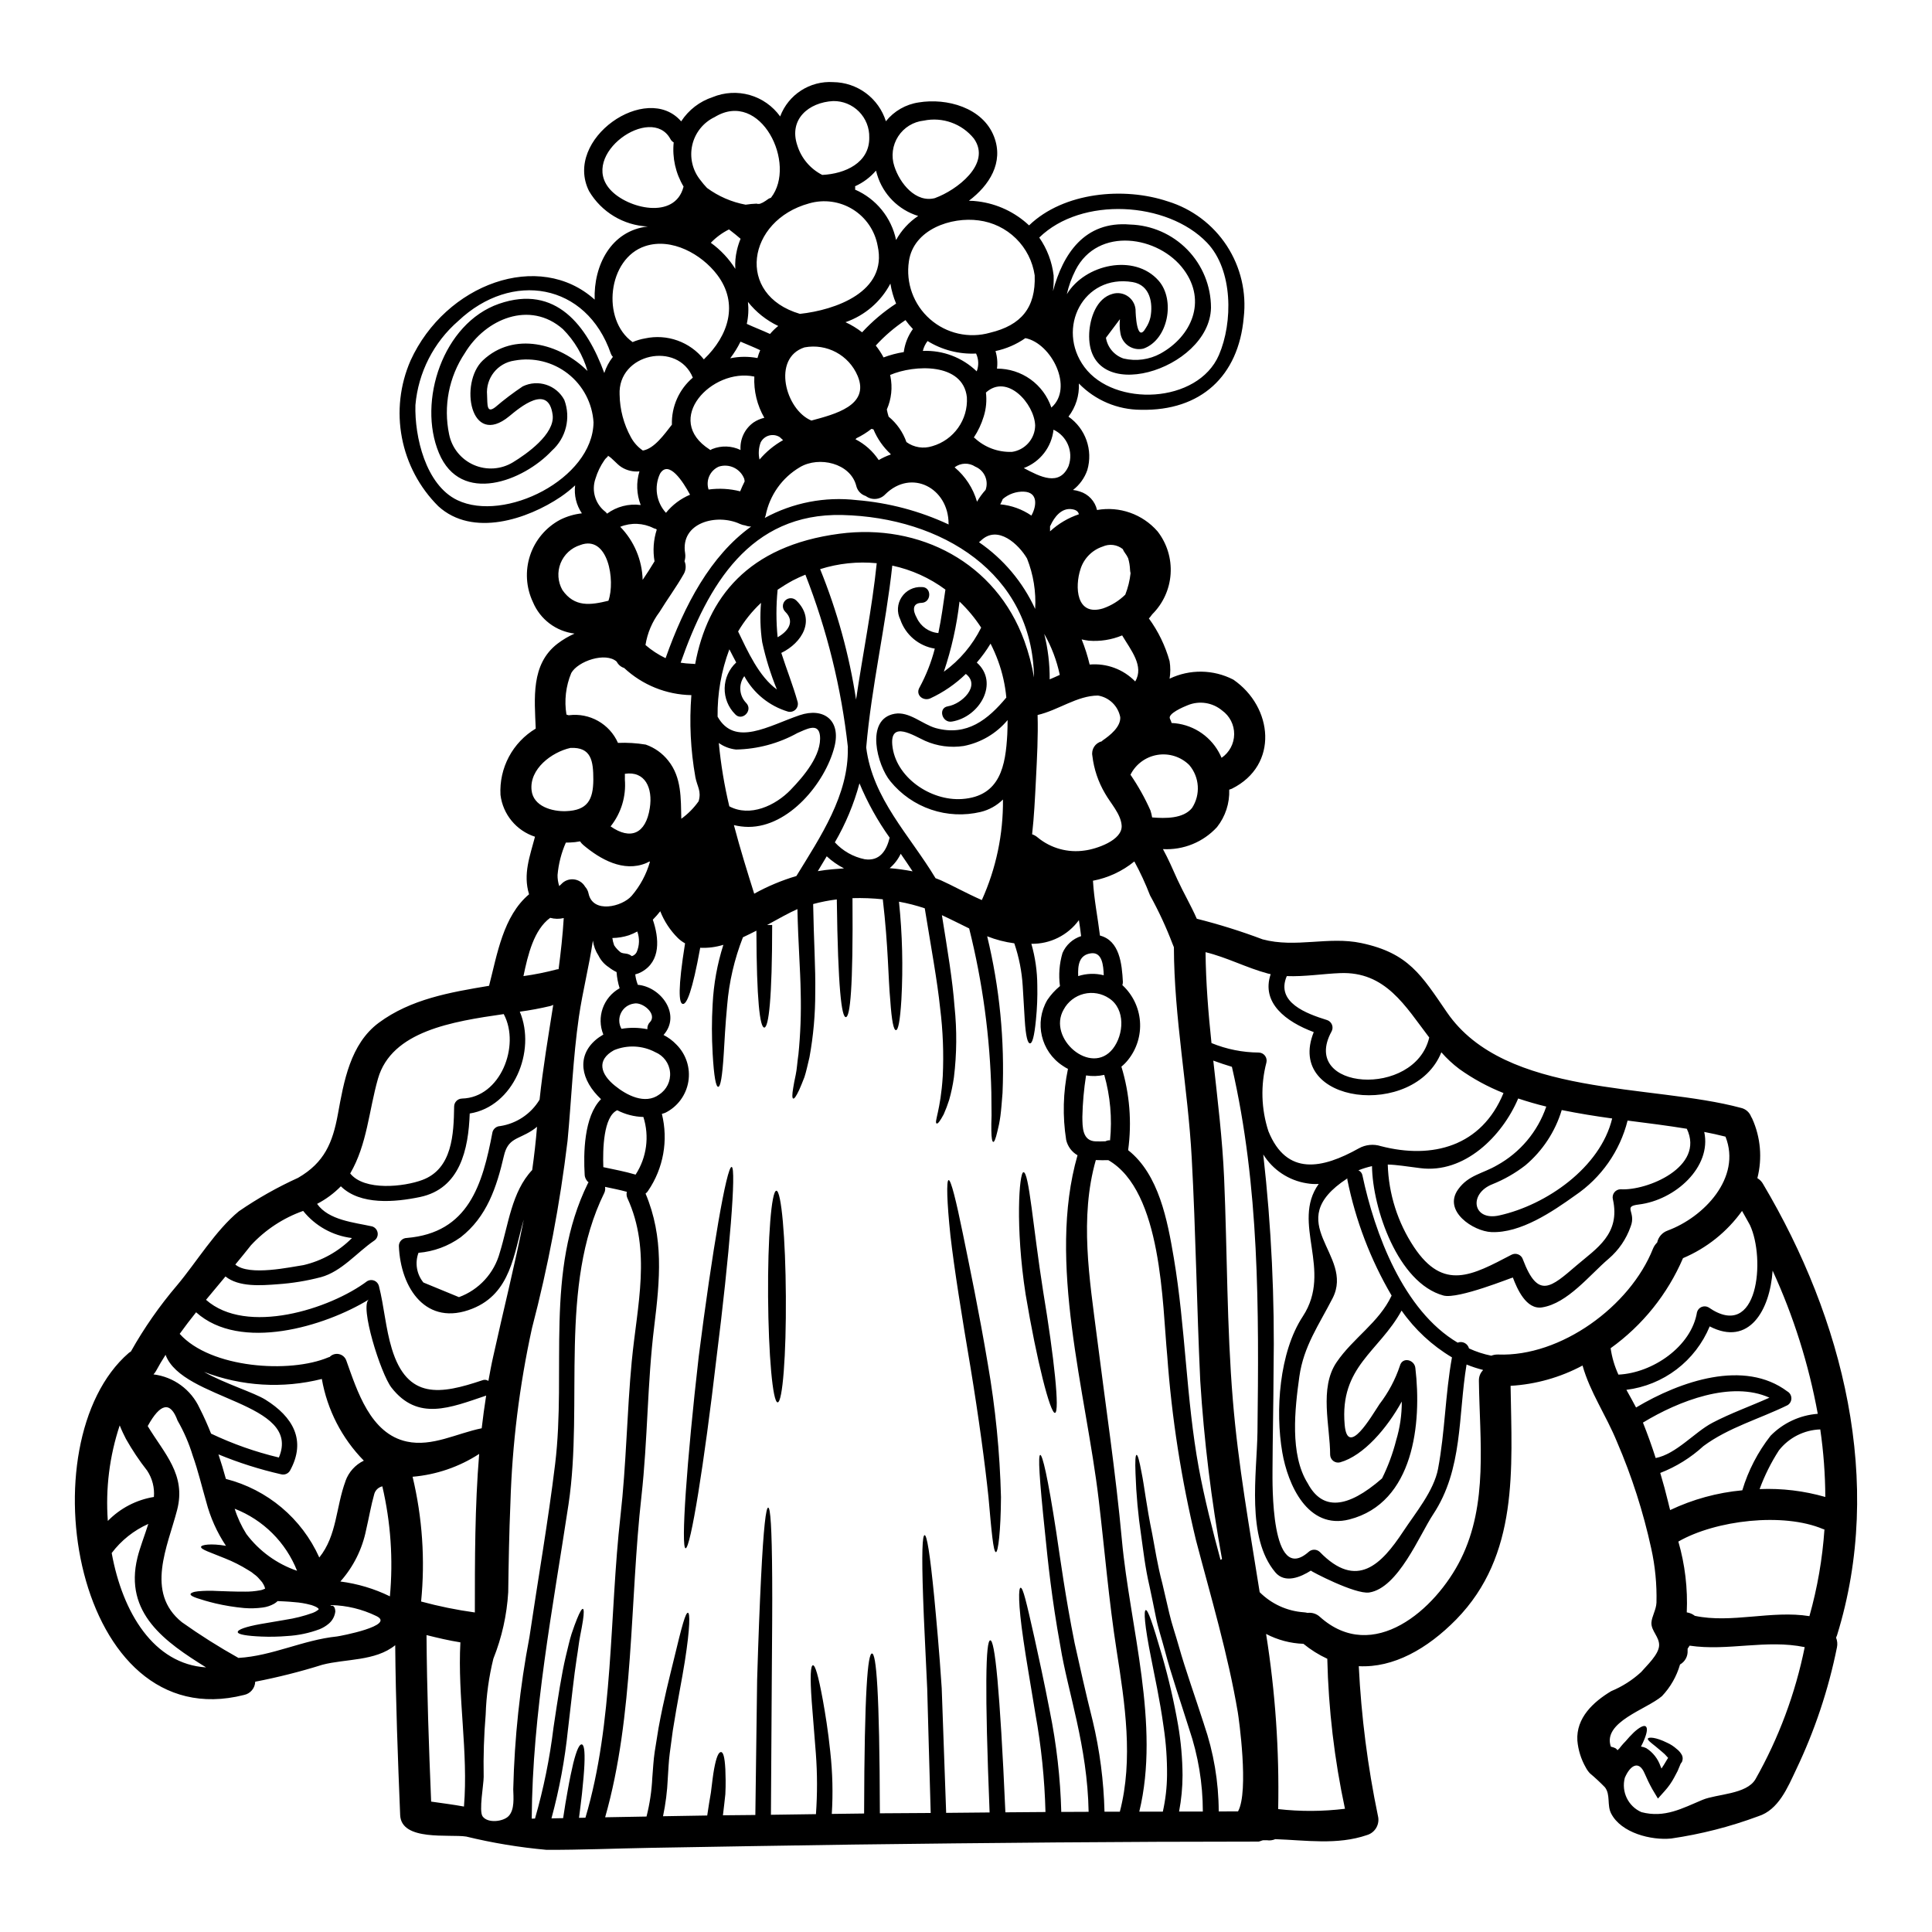 <?xml version="1.0" encoding="UTF-8"?>
<!-- Uploaded to: ICON Repo, www.svgrepo.com, Generator: ICON Repo Mixer Tools -->
<svg fill="#000000" width="800px" height="800px" version="1.1" viewBox="144 144 512 512" xmlns="http://www.w3.org/2000/svg">
 <g>
  <path d="m228.53 570.54c0-0.016-0.012-0.027-0.027-0.027v0.027zm-0.191-0.336v0.055h-0.004c-0.062-0.035-0.121-0.082-0.168-0.141-0.055-0.109-0.309-0.191-0.473-0.305-0.398-0.184-0.809-0.344-1.227-0.477-0.055 0-0.082-0.027-0.137-0.027h-0.004c-1.402-0.383-2.84-0.625-4.293-0.723-1.926-0.195-3.43-0.223-4.461-0.281-0.277 0.27-0.586 0.504-0.918 0.699-0.93 0.523-1.953 0.867-3.012 1.004-1.625 0.223-3.273 0.27-4.91 0.141-2.562-0.234-5.106-0.645-7.609-1.227-2.09-0.504-3.762-1.004-4.902-1.395s-1.672-0.695-1.727-1.004c-0.055-0.309 0.695-0.695 1.969-0.812h-0.004c1.699-0.16 3.41-0.188 5.117-0.082 2.117 0.055 4.629 0.195 7.305 0.168v0.004c1.324 0.016 2.648-0.098 3.953-0.336 0.488-0.07 0.961-0.223 1.398-0.449l0.027-0.027c-0.086-0.379-0.227-0.746-0.422-1.086l-0.246-0.395-0.086-0.141-0.027-0.055-0.75-0.863h-0.004c-0.402-0.488-0.871-0.922-1.395-1.281l-0.668-0.531-0.812-0.5h0.004c-2-1.254-4.106-2.32-6.301-3.184-3.82-1.574-6.328-2.312-6.273-3.012 0.027-0.555 2.594-0.977 6.609-0.281v0.004c-2.391-3.582-4.16-7.539-5.242-11.707-1.18-4.074-2.144-8.199-3.57-12.203v0.004c-0.984-3.238-2.328-6.352-4.016-9.281-1.895-5.188-4.543-4.684-7.914 1.449 4.406 7.305 10.203 12.852 7.805 22.191-2.481 9.648-8.586 21.883 1.281 29.805v-0.004c4.812 3.418 9.805 6.57 14.957 9.449 9.031-0.531 17.117-4.766 26.121-5.688 0.727-0.082 15.781-2.902 10.371-5.438-3.723-1.801-7.793-2.781-11.93-2.875l-0.168 0.113v0.027l0.695 0.055 0.395 0.473v0.004c0.117 0.32 0.184 0.66 0.191 1.004-0.141 1.273-0.77 2.441-1.754 3.262-0.719 0.605-1.527 1.094-2.398 1.449-2.762 1.039-5.668 1.648-8.617 1.812-2.269 0.191-4.551 0.238-6.828 0.141-3.906-0.164-6.078-0.559-6.246-1.113-0.223-0.723 2.312-1.535 6.023-2.203 1.871-0.309 4.07-0.695 6.523-1.113l-0.004-0.004c2.5-0.371 4.957-0.988 7.336-1.844 0.457-0.168 0.891-0.402 1.281-0.695 0.195-0.191 0.25-0.219 0.281-0.219v-0.027l-0.109-0.281zm76.723-305.47c0.25 0.25-0.418 0.477-0.891 1.227h-0.004c-1.039 1.492-1.836 3.141-2.359 4.883-1.117 3.184-0.059 6.727 2.621 8.781 0.168 0.145 0.32 0.312 0.445 0.5 2.566-1.887 5.766-2.707 8.922-2.289-1.105-2.852-1.227-5.992-0.336-8.918-1.68 0.168-3.371-0.234-4.793-1.145-1.27-0.809-2.328-2.312-3.609-3.039zm306.17 193.04c21.188 35.711 32.199 78.98 19.598 119.6-0.082 0.223-0.164 0.418-0.25 0.613l-0.008-0.004c0.328 0.805 0.418 1.684 0.25 2.535-2.262 11.254-5.914 22.18-10.871 32.535-2.176 4.602-4.629 10.598-9.98 12.27-7.465 2.777-15.203 4.758-23.086 5.902-5.269 0.527-13.27-1.453-15.918-6.637-1.145-2.203-0.113-4.965-1.645-6.941-1.266-1.305-2.594-2.539-3.984-3.707-0.434-0.461-0.797-0.977-1.086-1.535-1.254-2.191-2.016-4.625-2.234-7.137-0.363-6.023 4.238-10.258 8.977-13.102h0.004c2.91-1.207 5.59-2.914 7.914-5.047 1.508-1.754 4.656-4.629 4.769-7.027 0.109-2.285-2.121-3.871-2.039-6.051 0.086-1.645 1.254-3.402 1.34-5.324 0.121-4.832-0.344-9.664-1.395-14.387-2.106-9.664-5.141-19.102-9.051-28.184-2.984-7.273-7.137-13.129-9.145-20.266-5.891 3.152-12.398 4.988-19.07 5.379 0.336 22 2.258 44.871-14.414 61.922-7.695 7.832-16.668 12.852-25.816 12.375 0.66 13.336 2.359 26.602 5.078 39.676 0.551 2.195-0.73 4.438-2.902 5.078-7.871 2.703-16.137 1.367-24.312 1.086v0.004c-0.699 0.301-1.473 0.398-2.227 0.277h-0.84c-0.527 0-1.086 0.445-1.645 0.363-35.738 0-71.48 0.336-107.22 0.789-17.871 0.262-35.742 0.551-53.613 0.867-9.172 0.164-18.402 0.559-27.598 0.531v-0.004c-7.16-0.645-14.266-1.816-21.254-3.516-4.406-0.695-17.199 1.312-17.508-5.688-0.613-15-1.18-29.996-1.312-45.023-5.293 4.293-13.188 3.57-19.316 5.184-5.84 1.832-11.777 3.328-17.785 4.492-0.059 1.719-1.293 3.176-2.984 3.512-44.941 11.367-57.906-66.918-30.555-90.617 0.184-0.148 0.379-0.281 0.586-0.395 3.5-6.231 7.602-12.109 12.238-17.551 5.156-6.137 10.203-14.562 16.395-19.629 4.961-3.41 10.211-6.375 15.695-8.863 6.965-4.043 9.145-9.285 10.535-16.871 1.574-8.641 3.262-18.566 10.816-24.199 8.504-6.297 18.895-8.086 29.246-9.812 2.148-8.309 3.711-18.457 10.598-24.254-1.645-5.352 0.223-10.094 1.574-15.254v0.004c-4.949-1.605-8.516-5.934-9.148-11.094-0.188-3.5 0.582-6.984 2.227-10.082 1.648-3.094 4.106-5.68 7.113-7.481-0.309-7.973-1.34-17.035 5.769-22.5 1.395-1.066 2.914-1.965 4.519-2.676-4.906-0.594-9.117-3.777-11.023-8.336-1.832-3.867-2.109-8.289-0.77-12.355 1.34-4.062 4.191-7.457 7.965-9.473 1.809-0.906 3.762-1.48 5.773-1.703-1.477-2.172-2.113-4.809-1.789-7.414-1.195 1.105-2.473 2.121-3.816 3.039-8.836 5.969-23.363 10.789-32.453 2.481-4.965-4.941-8.324-11.27-9.637-18.152-1.316-6.879-0.52-13.996 2.277-20.422 9.285-20.375 34.125-29.41 48.805-16.168-0.309-9.055 4.328-18.285 14.078-19.379-6.43-0.301-12.277-3.82-15.559-9.363-6.91-13.805 15.254-29.078 24.402-18.5h0.004c1.965-3.027 4.906-5.293 8.336-6.422 3.121-1.285 6.59-1.48 9.836-0.555 3.25 0.93 6.09 2.93 8.059 5.672 2.18-5.801 7.898-9.492 14.082-9.094 3.117 0.039 6.148 1.062 8.652 2.922 2.504 1.863 4.356 4.473 5.289 7.449 2.164-2.699 5.269-4.484 8.695-4.988 7.414-1.223 16.977 1.34 19.961 9.055 2.648 6.859-1.25 12.938-6.664 17.008v-0.004c0.812 0 1.625 0.055 2.43 0.168 5.066 0.637 9.797 2.863 13.52 6.359 9.172-8.84 25.148-10.262 36.773-6.356v-0.004c6.422 1.973 11.949 6.129 15.625 11.75 3.672 5.625 5.262 12.355 4.488 19.027-1.371 15.531-11.375 24.797-27.242 24.449-6.195-0.008-12.129-2.523-16.445-6.969 0.152 3.16-0.824 6.277-2.758 8.785 4.539 3.16 6.547 8.863 4.992 14.168-0.723 2.09-2.043 3.922-3.789 5.269 0.605 0.066 1.203 0.199 1.781 0.395 2.301 0.695 4.051 2.57 4.586 4.914 5.973-1.062 12.066 1.09 16.047 5.668 2.488 3.203 3.715 7.207 3.453 11.254-0.262 4.047-1.996 7.859-4.875 10.715-0.137 0.191-0.281 0.395-0.418 0.555-0.133 0.199-0.293 0.375-0.473 0.531 2.492 3.418 4.352 7.25 5.492 11.32 0.254 1.543 0.254 3.117 0 4.656 5.359-2.57 11.613-2.477 16.895 0.25 10.512 7.223 12.156 22.668-0.395 28.914-0.227 0.098-0.457 0.18-0.695 0.246 0.137 3.59-1.012 7.109-3.238 9.926-3.664 3.988-8.918 6.125-14.324 5.828 1.422 2.594 2.59 5.297 3.816 8.031 1.645 3.57 3.598 6.887 5.156 10.426v-0.004c5.918 1.488 11.742 3.312 17.453 5.465 8.785 2.344 17.426-0.863 26.125 0.977 12.547 2.648 15.949 8.504 22.723 18.375 15.473 22.527 54.227 18.895 77.934 25.316l-0.004-0.004c1.23 0.285 2.234 1.164 2.676 2.344 0.082 0.164 0.195 0.305 0.281 0.5 2.234 4.953 2.715 10.516 1.367 15.777 0.629 0.367 1.152 0.898 1.508 1.535zm16.25 91.551h-0.004c-0.125-0.02-0.246-0.059-0.363-0.113-10.535-4.461-28.438-2.363-38.332 3.316v0.004c1.762 6.09 2.512 12.43 2.227 18.762 0.785 0.117 1.527 0.434 2.152 0.922 9.73 2.062 20.379-1.535 30.359 0.082h-0.004c2.117-7.5 3.449-15.199 3.981-22.973zm0.25-8.613h-0.004c-0.027-5.992-0.473-11.973-1.336-17.902-4.293 0.145-8.305 2.176-10.957 5.551-2.082 3.219-3.797 6.664-5.117 10.262 5.879-0.242 11.758 0.465 17.41 2.09zm-10.008-27.945h-0.004c0.633 0.387 1.016 1.07 1.016 1.809 0 0.742-0.383 1.426-1.016 1.812-7.359 3.625-15.641 5.902-22.301 10.848-3.336 3.062-7.215 5.473-11.434 7.109 0.789 2.621 1.508 5.297 2.148 7.945 0.137 0.637 0.309 1.25 0.473 1.895 6.019-2.856 12.492-4.629 19.125-5.238 1.57-5.238 4.109-10.137 7.477-14.441 3.324-3.402 7.777-5.473 12.52-5.832-2.391-13.098-6.41-25.844-11.965-37.941-0.695 10.48-6.242 20.184-16.672 14.777v-0.004c-1.867 4.504-4.891 8.434-8.77 11.387-3.879 2.953-8.469 4.824-13.309 5.426 0.836 1.535 1.727 3.066 2.562 4.684 11.707-6.984 28.688-12.867 40.145-4.223zm4.547 67.742c-10.18-2.117-20.41 1.117-30.5-0.395h-0.004c-0.195 0.262-0.371 0.531-0.531 0.812v0.555c0.07 1.492-0.707 2.894-2.008 3.625-0.902 3.141-2.543 6.019-4.793 8.391-4.07 3.516-15.781 6.832-13.551 13.355 0.059 0.055 0.141 0.055 0.195 0.082 0.379 0.082 0.742 0.215 1.086 0.395 0.199 0.125 0.363 0.297 0.477 0.504l0.5-0.477c0.195-0.219 0.363-0.445 0.531-0.668 0.352-0.426 0.723-0.836 1.113-1.227 0.703-0.836 1.449-1.637 2.231-2.394 1.477-1.34 2.648-1.969 3.148-1.535s0.309 1.699-0.395 3.402l0.004-0.004c-0.262 0.66-0.562 1.301-0.895 1.926 0.484 0.062 0.953 0.203 1.395 0.418 1.758 1.113 3.086 2.797 3.766 4.766 0.102 0.211 0.195 0.422 0.273 0.641 0.223-0.363 0.477-0.723 0.699-1.086 0.277-0.473 0.555-0.922 0.836-1.395 0.055-0.109 0.137-0.195 0.223-0.336l0.004 0.004c-0.066-0.059-0.121-0.125-0.172-0.199-0.469-0.562-0.996-1.074-1.574-1.527-2.117-1.871-3.844-2.902-3.621-3.402 0.164-0.422 2.035-0.422 5.117 1.113 0.906 0.406 1.746 0.953 2.481 1.617 0.504 0.371 0.93 0.836 1.258 1.367 0.262 0.383 0.391 0.844 0.359 1.309-0.023 0.273-0.086 0.539-0.191 0.789-0.07 0.105-0.145 0.211-0.227 0.309l-0.141 0.223c-0.055 0.105-0.102 0.219-0.137 0.336-0.195 0.5-0.418 1.004-0.641 1.531-0.309 0.559-0.586 1.117-0.895 1.699-0.672 1.266-1.496 2.445-2.453 3.516l-1.867 2.09-1.535-2.566h0.004c-0.742-1.34-1.41-2.719-2.008-4.125-1.574-3.652-3.906-1.969-5.242 1.199-0.965 3.703 0.906 7.555 4.406 9.09 6.188 1.617 10.789-1.004 16.195-3.262 3.762-1.574 11.684-1.422 14.023-5.465h0.004c6.164-10.902 10.566-22.711 13.047-34.988zm-25.473-90.035c13.215 9.145 15.109-12.965 10.953-21.828-0.668-1.254-1.395-2.481-2.09-3.734v-0.004c-3.961 5.535-9.375 9.867-15.645 12.516-4.102 9.551-10.734 17.805-19.18 23.867 0.344 2.418 1.039 4.777 2.062 6.996 9.055-0.418 19.348-7.441 20.828-16.559h0.004c0.172-0.625 0.625-1.133 1.223-1.379 0.602-0.242 1.281-0.199 1.844 0.125zm16.113 23.918c-10.062-4.543-23.977 0.812-33.512 6.609 1.223 3.066 2.363 6.219 3.375 9.395 5.492-1.086 10.258-6.828 15.027-9.34 4.769-2.512 10.242-4.461 15.133-6.664zm-26.988-44.273c9.621-3.543 19.656-14.02 15.352-24.895-1.871-0.473-3.734-0.891-5.633-1.25 2.008 9.254-7.641 18.062-17.371 19.234-4.375 0.527-0.555 1.895-2.144 5.879-1.156 3.289-3.156 6.215-5.801 8.48-4.965 4.207-10.875 11.848-17.676 12.906-4.207 0.641-6.609-4.965-7.723-7.914-0.055-0.113-14.523 5.824-18.402 4.766-12.098-3.316-18.789-23.141-18.93-34.289l0.004-0.004c-1.227 0.273-2.43 0.645-3.598 1.113 0.551 0.246 0.949 0.746 1.059 1.34 3.234 15.277 10.789 35.797 25.234 44.328 0.602-0.238 1.273-0.207 1.848 0.086s0.996 0.82 1.16 1.445c1.883 0.875 3.863 1.52 5.902 1.926 0.578-0.223 1.191-0.328 1.812-0.309 16.617 0.641 34.992-12.797 41.039-28.043 0.254-0.621 0.633-1.184 1.113-1.648 0.309-1.461 1.359-2.656 2.769-3.152zm-12.488-10.953c7 0.473 22.434-5.902 17.59-16.031-5.117-0.836-10.398-1.504-15.691-2.172h-0.004c-2.039 8.102-6.992 15.168-13.914 19.848-5.996 4.289-14.441 10.035-22.191 9.703-4.723-0.195-12.965-5.551-8.781-11.348 2.703-3.762 6.438-4.125 10.234-6.328 6.156-3.379 10.832-8.941 13.102-15.586-2.535-0.609-5.016-1.336-7.441-2.144-4.234 9.98-14.246 19.992-25.977 18.457-3.734-0.473-6.246-0.895-8.59-0.949v-0.004c0.227 7.793 2.633 15.363 6.941 21.859 7.832 11.766 15.418 7.504 25.816 2.066 0.566-0.309 1.238-0.344 1.832-0.102 0.594 0.242 1.047 0.738 1.234 1.352 4.016 10.598 7.387 7.414 14.277 1.508 5.184-4.434 11.621-8.266 9.562-17.48h-0.004c-0.156-0.629-0.02-1.293 0.371-1.809 0.395-0.516 1-0.824 1.645-0.84zm-2.203-18.762c-4.488-0.613-8.945-1.34-13.352-2.231h-0.004c-1.719 5.707-5.062 10.793-9.617 14.637-2.672 2.074-5.617 3.762-8.754 5.019-6.41 2.535-5.215 9.867 1.84 8.266 12.445-2.75 26.777-12.699 29.898-25.691zm-34.242 66.715v-0.086h-0.004c-1.477-0.371-2.922-0.848-4.332-1.422-2.258 13.633-0.922 27.742-8.867 39.73-3.598 5.438-9.227 19.488-16.926 20.684-3.734 0.559-15.613-5.715-15.473-5.797-2.648 1.699-6.859 3.512-9.422 0.445-7.754-9.227-4.879-26.094-4.723-37.16 0.395-32.535 0.531-65.098-6.773-96.797-1.574-0.473-3.344-1.059-4.934-1.645 1.141 10.398 2.426 20.824 2.871 31.168 0.84 19.57 0.695 39.281 2.312 58.797 1.395 17.09 4.434 33.988 7.109 50.91v-0.004c3.113 3.113 7.238 5.004 11.629 5.324 0.355 0.023 0.711 0.078 1.059 0.164 1.199-0.152 2.406 0.238 3.289 1.066 14.051 12.57 30.664-1.898 37.328-15.309 7.305-14.691 4.992-31.395 4.793-47.254l0.004-0.004c-0.043-1.043 0.348-2.062 1.078-2.812zm5.441-73.461h-0.008c-4.137-1.641-8.059-3.773-11.68-6.359-1.738-1.305-3.336-2.793-4.769-4.43-7.113 17.785-41.512 13.777-33.816-5.352-7.332-2.731-13.996-7.723-11.414-15.352-0.254-0.043-0.504-0.098-0.754-0.172-5.633-1.504-10.848-4.289-16.508-5.656 0.086 7.996 0.727 16.027 1.574 24.086h0.004c3.981 1.633 8.238 2.488 12.543 2.512 0.645 0.02 1.246 0.332 1.637 0.844 0.387 0.516 0.523 1.18 0.371 1.805-1.57 5.996-1.387 12.312 0.531 18.203 4.844 11.953 14.316 9.945 23.969 4.531 1.781-0.988 3.891-1.199 5.828-0.582 13.648 3.539 26.707 0.082 32.508-14.078zm-17.324 99.551c1.84-9.785 1.898-19.707 3.68-29.492-5.277-3.141-9.832-7.367-13.355-12.398-5.996 10.926-16.422 14.832-15.082 30.219 0.75 8.863 7.055-2.148 9.258-5.469v0.004c2.34-3.051 4.16-6.469 5.379-10.117 0.641-2.453 3.844-1.672 4.098 0.559 1.727 14.562-0.336 35.738-17.48 40.148-11.094 2.844-16.34-9.34-17.785-17.785-1.871-10.875-0.84-26.484 5.438-36.023 8.059-12.293-3.176-24.73 4.211-35.098v-0.004c-1.055 0.07-2.113 0.012-3.152-0.168-4.773-0.75-8.984-3.539-11.539-7.641 2.148 19.066 3.059 38.25 2.731 57.43-0.027 8.727-0.25 17.426-0.281 26.152 0 3.406-0.527 30.613 9.566 21.746 0.832-0.777 2.125-0.777 2.957 0 9.84 10.148 16.363 3.289 22.105-5.406 3.258-4.945 8.129-10.742 9.254-16.656zm-11.125-7.477c1.02-3.344 1.527-6.82 1.504-10.316-3.902 7.086-10.121 14.359-16.336 16.113h0.004c-0.629 0.164-1.297 0.031-1.812-0.359-0.516-0.395-0.824-1-0.84-1.648 0-7.527-2.957-17.645 1.699-24.504 4.348-6.41 11.234-10.535 14.562-17.617 0.027-0.027 0.027-0.027 0.027-0.055h0.004c-5.59-9.531-9.555-19.922-11.738-30.754-0.012-0.102-0.012-0.203 0-0.305-18.035 11.766 2.062 20.102-3.902 31.754-3.625 7.086-7.668 12.688-8.812 20.77-1.18 8.473-2.59 20.656 2.231 28.297 3.844 7.223 10.402 6.785 19.68-1.312h0.004c1.59-3.211 2.84-6.582 3.727-10.055zm-17.117-108.36c-8.504 15.586 22.109 17.758 25.898 1.574-6.328-8.266-11.539-17.562-23.641-17.062-4.438 0.168-9.426 0.977-14.109 0.789-3.008 7 5.324 9.98 10.598 11.629v-0.004c0.621 0.184 1.125 0.637 1.367 1.234 0.246 0.598 0.203 1.277-0.113 1.84zm3.566 205.97c-2.805-13.074-4.375-26.387-4.684-39.754-2.266-1.047-4.391-2.379-6.324-3.961-3.457-0.121-6.836-1.02-9.898-2.621 2.445 15.348 3.519 30.883 3.207 46.418 5.883 0.672 11.824 0.641 17.699-0.082zm-28.34 0.695c2.957-5.324 0.168-24.922-0.055-26.234-2.621-15.5-7.109-30.473-11.094-45.656-3.875-16.055-6.422-32.402-7.613-48.871-1.312-13.492-1.312-43.602-15.609-51.824-1.09 0.027-2.231 0.027-3.316-0.027-4.348 15.277-1.672 31.488 0.309 46.977 2.254 17.898 4.961 35.793 6.606 53.777 2.121 22.941 10.207 48.902 4.602 71.926h6.246l-0.004-0.004c0.711-3.176 1.086-6.418 1.113-9.672 0.035-4.254-0.262-8.504-0.895-12.711-1.059-7.641-2.426-13.578-3.289-18.148-1.84-9.148-2.004-12.773-1.449-12.883 0.555-0.109 1.754 3.234 4.348 12.184 1.734 6.004 3.141 12.102 4.211 18.262 0.758 4.402 1.156 8.859 1.184 13.328-0.004 3.227-0.312 6.445-0.918 9.613h6.297c-0.004-7.441-1.23-14.836-3.625-21.883-2.363-7.527-4.766-14.414-6.438-20.77-0.836-3.176-1.84-6.106-2.398-8.977-0.559-2.875-1.141-5.547-1.672-8.086-1.18-5.047-1.645-9.504-2.199-13.355-0.82-5.469-1.324-10.977-1.508-16.504-0.137-3.402-0.027-4.902 0.281-4.934 0.309-0.027 0.723 1.422 1.34 4.766 0.695 3.344 1.254 8.66 2.812 16.195 0.723 3.789 1.367 8.168 2.676 13.102 0.586 2.481 1.199 5.117 1.844 7.918 0.641 2.801 1.672 5.688 2.535 8.781 1.758 6.215 4.184 12.934 6.664 20.629l-0.004 0.008c2.559 7.426 3.879 15.227 3.902 23.082zm-4.359-279.21c2.062-1.41 3.309-3.738 3.336-6.238 0.027-2.496-1.168-4.852-3.199-6.305-2.543-2.125-6.055-2.66-9.117-1.395-1.004 0.395-5.465 2.254-4.684 3.621 0.176 0.348 0.316 0.715 0.422 1.09 5.215 0.223 9.945 3.137 12.488 7.695 0.281 0.473 0.5 1.004 0.754 1.531zm-0.281 212.54c0.125-0.078 0.254-0.145 0.395-0.191-2.84-15.625-4.766-31.406-5.769-47.258-0.922-19.68-1.18-39.391-2.258-59.039-1.004-18.594-4.684-37.273-4.723-55.867h-0.004c-0.125-0.266-0.238-0.535-0.332-0.812-1.691-4.445-3.695-8.77-5.996-12.934-1.188-3.078-2.574-6.078-4.152-8.977-3.18 2.594-6.953 4.352-10.984 5.117 0 0.027 0.027 0.082 0.027 0.109 0.281 4.852 1.254 9.594 1.844 14.414 5.184 1.34 5.824 7.418 6.078 12.324h-0.004c0 0.277-0.047 0.551-0.137 0.809 2.719 2.496 4.387 5.934 4.668 9.617 0.277 3.68-0.852 7.328-3.164 10.207-0.52 0.656-1.109 1.254-1.758 1.781 2.191 7.164 2.801 14.715 1.785 22.137 8.172 6.438 10.426 18.648 12.098 28.52 3.125 18.5 3.262 37.355 6.637 55.758 1.516 8.148 3.578 16.234 5.75 24.289zm-0.418-319.3c3.707-8.59 3.789-22.527-3.18-29.777-10.508-10.953-33.258-12.266-44.438-1.34v0.004c2.07 2.977 3.375 6.414 3.805 10.012 0.055 1.398 0 2.797-0.168 4.184 2.621-9.789 8.336-18.652 20.41-17.648 5.742 0.16 11.195 2.551 15.203 6.668 4.012 4.113 6.258 9.629 6.262 15.375-0.336 16.641-33.176 26.594-32.273 6.746 0.195-3.906 1.871-9.258 6.219-10.426 1.461-0.426 3.039-0.125 4.242 0.812 1.203 0.934 1.887 2.387 1.836 3.91 0-0.25 0.195 8.781 2.731 4.293 0.566-0.859 0.977-1.812 1.199-2.816 0.723-3.734-0.082-8.531-4.723-9.312-13.047-2.172-20.379 12.27-12.77 22.531 7.906 10.645 30.043 9.727 35.645-3.211zm-7.137 120.05 0.004 0.004c2.301-3.535 2.004-8.164-0.73-11.375-2.219-2.199-5.359-3.203-8.445-2.695-3.082 0.508-5.738 2.461-7.137 5.258 2.051 2.992 3.824 6.164 5.297 9.48 0.188 0.602 0.336 1.215 0.445 1.836 3.516 0.285 8.227 0.367 10.57-2.5zm-8.34-120.43c8.195-4.547 12.324-13.828 6.188-22.191-6.578-9.004-22.777-11.598-28.734 0.109l0.004 0.004c-1.027 2.012-1.797 4.148-2.289 6.356 4.793-7.945 17.898-10.871 24.309-3.598 4.492 5.074 2.566 15.668-3.988 18.012h0.004c-1.348 0.332-2.773 0.09-3.938-0.672-1.16-0.762-1.949-1.973-2.18-3.344-0.227-1.25-0.273-2.527-0.137-3.789-1.227 1.645-2.484 3.285-3.707 4.934l-0.004-0.004c0.418 2.566 2.223 4.688 4.684 5.512 3.316 0.777 6.801 0.305 9.789-1.328zm-6.715 86.902c2.426-4.043-1.145-8.309-3.461-12.203h0.004c-2.801 1.164-5.84 1.645-8.863 1.398-0.629-0.082-1.254-0.191-1.871-0.336 0.875 2.164 1.582 4.391 2.121 6.66 4.492-0.395 8.926 1.25 12.07 4.481zm-1.227-28.691c-0.074-0.281-0.121-0.57-0.137-0.863-0.039-1.047-0.211-2.09-0.504-3.098-0.227-0.492-0.508-0.961-0.836-1.391-0.242-0.316-0.441-0.664-0.586-1.031-1.508-1.211-3.566-1.469-5.324-0.672-2.809 0.926-4.996 3.148-5.883 5.969-1.535 4.656-1.18 12.594 5.965 10.426 2.215-0.762 4.231-2.012 5.902-3.652 0.719-1.824 1.191-3.738 1.402-5.688zm-12.129 73.488c2.93-0.363 10.121-2.676 9.758-6.691-0.25-3.039-2.957-5.852-4.406-8.445-1.797-3.047-2.938-6.438-3.348-9.949-0.328-1.723 0.75-3.406 2.453-3.824 0.086-0.082 0.195-0.191 0.309-0.281 1.871-1.281 4.766-3.543 4.629-6.133v0.004c-0.566-2.965-2.926-5.262-5.906-5.742-5.547 0.027-10.48 3.871-16 5.156 0.164 5.578-0.141 11.266-0.449 17.285-0.246 4.82-0.473 9.617-1.004 14.328h0.004c0.555 0.188 1.066 0.48 1.504 0.867 3.481 2.856 8.008 4.098 12.457 3.426zm9.285 254.73c3.621-13.883 1.34-28.688-0.84-42.629-2.09-13.352-3.176-26.68-4.766-40.09-3.344-28.41-13.746-62.926-5.606-91.25v0.008c-1.531-0.875-2.621-2.352-3.012-4.07-0.984-6.25-0.824-12.629 0.477-18.82-0.477-0.234-0.93-0.508-1.367-0.809-5.805-3.789-7.609-11.473-4.102-17.453 0.93-1.383 2.059-2.625 3.348-3.68-0.395-2.934-0.168-5.914 0.668-8.754 0.918-2.141 2.719-3.777 4.938-4.488-0.164-1.422-0.363-2.848-0.586-4.238-2.93 4.016-7.629 6.356-12.598 6.273 1.027 3.586 1.559 7.293 1.574 11.023 0.07 3.051-0.055 6.106-0.363 9.141-0.445 4.516-0.973 6.219-1.574 6.219-0.602 0-1.117-1.73-1.395-6.273-0.141-2.231-0.309-5.117-0.531-8.895-0.234-3.863-0.984-7.68-2.234-11.344-2.461-0.324-4.875-0.949-7.188-1.863 3.293 13.586 4.664 27.562 4.07 41.527-0.195 2.398-0.336 4.406-0.559 6.078s-0.527 3.012-0.789 4.043c-0.473 2.035-0.836 2.902-1.113 2.844-0.281-0.059-0.477-0.945-0.504-3.039-0.027-1.031 0-2.363 0.055-4.016-0.027-1.645-0.027-3.621-0.055-5.965h0.004c-0.34-14.691-2.312-29.297-5.883-43.551-2.43-1.18-4.797-2.398-7.223-3.516 1.508 9.367 2.848 17.398 3.344 24.23h0.004c0.652 6.25 0.598 12.555-0.168 18.793-0.285 2.004-0.707 3.984-1.254 5.934-0.414 1.301-0.898 2.578-1.449 3.824-1.004 1.867-1.574 2.562-1.871 2.426-0.723-0.309 1.059-3.457 1.617-12.488l0.004-0.004c0.285-6.043 0.055-12.102-0.699-18.105-0.75-7.25-2.363-15.895-4.07-26.43-2.231-0.75-4.516-1.336-6.832-1.754 0.895 8.609 1.109 17.281 0.641 25.926-0.363 5.883-0.863 8.113-1.449 8.113-0.582 0-1.117-2.219-1.512-8.074-0.527-5.406-0.5-14.051-1.969-26.594v-0.004c-2.668-0.281-5.348-0.383-8.031-0.305 0.191 24.008-0.641 31.488-1.758 31.531-1.117 0.043-2.09-7.414-2.398-31.195v-0.004c-2.113 0.262-4.211 0.672-6.269 1.23 0.164 9.699 0.668 16.949 0.555 23.441 0.016 5.762-0.496 11.512-1.531 17.176-0.504 2.09-0.867 3.844-1.34 5.266-0.559 1.426-1.004 2.539-1.395 3.402-0.812 1.703-1.281 2.363-1.574 2.258-0.293-0.102-0.309-1.004 0-2.812 0.137-0.895 0.363-2.09 0.668-3.488 0.309-1.398 0.395-3.231 0.695-5.266h0.008c0.555-5.492 0.758-11.012 0.613-16.531-0.086-6.023-0.668-13.016-0.867-22.105-2.227 0.973-5.019 2.562-8.031 4.207h1.34c0 19.516-0.922 27.184-2.09 27.184s-2.035-7.305-2.09-25.676c-1.18 0.609-2.363 1.18-3.57 1.754v0.004c-2.266 5.777-3.676 11.852-4.18 18.039-0.504 5.293-0.695 9.477-0.895 12.684-0.395 6.41-0.895 8.895-1.477 8.895-0.582 0-1.117-2.453-1.48-8.895l0.004-0.004c-0.254-4.324-0.254-8.66 0-12.988 0.262-5.348 1.219-10.641 2.844-15.742-1.984 0.617-4.059 0.883-6.137 0.785-2.09 11.512-3.566 15.055-4.625 14.887-1.059-0.168-1.312-4.098 0.609-16.055h0.004c-0.699-0.391-1.348-0.867-1.922-1.426-2.023-2.016-3.609-4.426-4.656-7.082-0.609 0.781-1.27 1.527-1.969 2.231 1.672 4.902 2.176 11.02-3.012 13.855-0.516 0.289-1.07 0.504-1.645 0.641 0.094 0.879 0.301 1.738 0.613 2.566 0.023 0.062 0.043 0.129 0.055 0.191 6.219 0.559 11.57 7.973 6.828 13.301 1.273 0.648 2.422 1.504 3.406 2.535 2.578 2.57 3.758 6.227 3.168 9.82-0.594 3.594-2.883 6.68-6.152 8.285-0.281 0.113-0.586 0.168-0.867 0.281l0.004-0.004c1.742 7.004 0.414 14.422-3.652 20.383-0.168 0.289-0.398 0.535-0.672 0.723 4.879 11.629 3.82 22.777 2.285 35.293-1.84 14.918-1.699 29.973-3.375 44.941-3.121 27.742-1.898 57.988-9.621 85.062 3.652-0.082 7.305-0.141 10.957-0.195h0.008c0.855-3.367 1.371-6.812 1.535-10.285 0.191-2.363 0.309-4.723 0.641-6.914 0.336-2.191 0.668-4.266 1.004-6.246 1.422-7.777 2.981-13.684 4.07-18.203 2.172-9.055 3.094-12.434 3.734-12.352 0.527 0.055 0.613 3.68-0.84 12.938-0.723 4.629-1.969 10.629-3.176 18.258-0.25 1.898-0.531 3.906-0.812 6.051-0.281 2.144-0.363 4.328-0.527 6.746h0.004c-0.148 3.336-0.57 6.656-1.258 9.926 3.906-0.055 7.805-0.137 11.711-0.195 0.336-2.281 0.668-4.328 0.977-6.078 0.336-2.676 0.559-4.723 0.863-6.328 0.586-3.148 1.18-4.375 1.785-4.406 0.605-0.027 1.004 1.254 1.18 4.547 0.059 1.672 0.141 3.844 0 6.609-0.164 1.641-0.395 3.543-0.641 5.602l8.59-0.082c0.168-14.023 0.336-25.871 0.473-35.797 0.336-11.375 0.699-20.238 1.035-26.984 0.668-13.551 1.309-18.68 1.895-18.68 0.586 0 0.977 5.16 1.059 18.707 0.055 6.773-0.027 15.668-0.109 27.07-0.055 9.895-0.137 21.648-0.223 35.629l11.934-0.168-0.004-0.004c0.383-5.356 0.375-10.734-0.027-16.086-0.449-5.769-0.812-10.258-1.086-13.684-0.504-6.914-0.281-9.594 0.305-9.676 0.582-0.082 1.398 2.481 2.648 9.281 0.613 3.434 1.367 7.918 1.969 13.746l-0.004-0.004c0.602 5.434 0.734 10.91 0.395 16.367 2.848-0.027 5.715-0.082 8.562-0.109 0.082-32.73 0.977-42.406 2.09-42.406 1.113 0 2.008 9.676 2.09 42.352l13.469-0.086c-0.367-12.32-0.668-23.918-0.922-32.898-0.449-10.062-0.895-18.105-1.086-24.117-0.422-11.984-0.195-16.586 0.395-16.613s1.395 4.602 2.562 16.531c0.559 5.996 1.312 13.914 1.969 23.977 0.336 9.055 0.723 20.738 1.18 33.09 3.844-0.055 7.695-0.082 11.512-0.109-0.668-16.754-0.922-27.945-0.863-34.988 0.055-7.641 0.445-10.566 1.031-10.629 0.586-0.059 1.223 2.812 1.922 10.453 0.641 7.137 1.367 18.457 2.094 35.129l10.629-0.082-0.004 0.004c-0.223-8.738-1.117-17.441-2.676-26.043-1.34-8.223-2.481-14.637-3.176-19.57-1.453-9.898-1.281-13.777-0.75-13.828 0.637-0.086 1.504 3.594 3.68 13.27 1.059 4.852 2.481 11.207 4.07 19.461 1.781 8.789 2.801 17.715 3.039 26.684 2.426 0 4.848-0.031 7.246-0.031-0.309-17.48-5.512-31.695-7.5-43.965-2.285-12.516-3.289-22.355-4.043-29.859-1.574-14.957-1.871-20.656-1.281-20.766 0.586 0 1.969 5.629 4.238 20.402 1.113 7.414 2.426 17.203 4.875 29.469 1.367 6.133 2.848 12.883 4.766 20.52h0.004c1.891 7.922 2.945 16.023 3.148 24.168zm-1.844-202.2c2.902-3.707 3.402-10.48-1.004-13.355-1.961-1.32-4.391-1.746-6.684-1.18-2.293 0.57-4.242 2.082-5.359 4.164-4.402 7.641 7.281 17.73 13.051 10.371zm-0.75 24.281c0.582-5.824 0.062-11.711-1.535-17.344-1.586 0.359-3.223 0.406-4.824 0.145-0.574 3.625-0.898 7.285-0.977 10.957 0.027 2.703-0.055 6.469 3.625 6.523 0.836 0.027 1.672 0 2.508-0.027 0.367-0.199 0.785-0.289 1.203-0.254zm-8.445-43.52c2.191-0.715 4.543-0.793 6.773-0.223-0.082-2.621-0.418-6.164-3.316-5.828-3.277 0.395-3.57 3.207-3.457 6.051zm0.18-122.39c-0.137-0.668-0.668-1.18-1.812-1.34-2.785-0.449-4.723 2.117-5.715 4.328-0.027 0.055-0.082 0.082-0.109 0.164v1.371c2.199-2.027 4.801-3.566 7.637-4.523zm-2.703-12.855h-0.004c1.312-3.746-0.422-7.875-4.012-9.559-0.496 4.602-3.539 8.539-7.875 10.172 4.269 2.262 9.477 5.019 11.902-0.613zm-5.031 56.602c0.895-0.363 1.785-0.789 2.676-1.18v-0.004c-0.805-3.816-2.195-7.484-4.125-10.875 0.992 3.941 1.48 7.992 1.449 12.059zm0.449-72.027c5.992-5.238 0.027-17.031-6.887-18.398h-0.004c-2.383 1.664-5.074 2.828-7.918 3.426 0.461 1.508 0.598 3.094 0.395 4.656 3.18-0.012 6.281 0.98 8.871 2.828 2.586 1.852 4.523 4.473 5.539 7.484zm-10.539 11.766-0.004-0.004c3.547-0.461 6.215-3.465 6.246-7.043-0.223-5.715-7.387-13.832-13.047-8.699 0.258 2.133 0.059 4.293-0.586 6.34-0.598 1.977-1.48 3.856-2.621 5.578 0.07 0.023 0.137 0.059 0.195 0.109 2.652 2.484 6.18 3.812 9.812 3.699zm-5.691-31.605c8.199-1.969 12.125-6.606 11.809-15.191v-0.004c-0.543-3.715-2.285-7.148-4.965-9.777-2.676-2.629-6.144-4.309-9.867-4.785-7.277-1.004-17.281 2.363-18.5 10.816-0.871 5.734 1.234 11.52 5.59 15.348 4.352 3.832 10.355 5.188 15.934 3.594zm11.934 73.211v-0.004c0.266-4.555-0.469-9.109-2.148-13.352-2.117-3.652-7.777-9.117-12.266-4.723-0.141 0.137-0.309 0.246-0.477 0.395v-0.004c6.473 4.441 11.621 10.555 14.891 17.688zm-0.949-24.844c1.367-2.481 1.727-6.106-2.062-6.242v-0.004c-2.039-0.066-4.031 0.637-5.578 1.969-0.191 0.477-0.414 0.945-0.668 1.395 2.965 0.273 5.812 1.301 8.266 2.984-0.004-0.039 0.016-0.078 0.043-0.102zm-1.926 33.289h0.004c1.141 3.148 2 6.398 2.566 9.703-0.418-27.742-24.59-42.406-50.797-43.047-24.531-0.582-35.684 18.734-42.848 39.145l-0.004-0.004c0.969 0.156 1.949 0.246 2.93 0.281 0.309-0.004 0.613 0.023 0.918 0.082 3.262-17.508 13.859-31.336 38.25-34.543 21.246-2.812 41.457 7.672 48.984 28.387zm-4.512 24.773c0.055-1.25 0.082-2.508 0.082-3.762v-0.004c-2.977 3.555-7.078 5.977-11.629 6.863-3.469 0.527-7.019 0.055-10.23-1.367-2.957-1.34-9.285-5.469-8.699 1.086 0.789 8.559 10.176 14.914 18.5 14.332 10.188-0.715 11.527-8.965 11.977-17.148zm-0.25-9.73h-0.004c-0.301-3.285-1.023-6.516-2.144-9.617-0.582-1.602-1.262-3.164-2.035-4.684-1.07 1.773-2.293 3.453-3.652 5.019 5.996 5.297 0.836 14.414-6.582 15.637-2.621 0.449-3.762-3.594-1.086-4.043 3.707-0.609 8.781-5.465 4.766-8.586l0.004 0.004c-2.762 2.684-5.953 4.879-9.449 6.492-1.844 0.789-3.961-0.895-2.848-2.871l0.004 0.004c1.773-3.266 3.141-6.734 4.066-10.332-4.246-0.68-7.769-3.652-9.148-7.723-0.945-1.898-0.809-4.152 0.359-5.922 1.164-1.773 3.184-2.785 5.301-2.668 2.703-0.109 2.676 4.07 0 4.184-2.566 0.055-2.344 2.117-1.281 3.988h-0.004c1.043 2.269 3.227 3.805 5.715 4.016 0.789-3.793 1.312-7.641 1.871-11.516-4.184-3.102-8.984-5.269-14.078-6.359-1.754 16.137-5.512 32.008-6.914 48.203 1.699 13.574 11.488 23.195 18.375 34.637 0.477 0.195 1.004 0.363 1.477 0.586 2.676 1.18 6.609 3.375 10.793 5.211l-0.004 0.004c3.785-8.371 5.695-17.465 5.602-26.652-1.633 1.613-3.676 2.754-5.906 3.293-4.348 1.031-8.898 0.82-13.129-0.617-4.231-1.434-7.973-4.031-10.793-7.496-3.457-4.129-6.828-16.477 1.117-17.902 3.844-0.695 7.414 2.816 10.898 3.793 8.309 2.273 13.887-2.324 18.707-8.098zm-5.512-55v-0.004c0.898-2.453-0.293-5.184-2.711-6.191-1.68-1.113-3.879-1.047-5.488 0.172 2.844 2.375 4.914 5.551 5.938 9.113 0.633-1.113 1.391-2.156 2.254-3.109zm-2.344-31.449c0.594-1.531 0.535-3.242-0.168-4.727-4.519 0.219-9-0.941-12.852-3.316-0.594 0.777-1.023 1.672-1.258 2.621 5.297-0.227 10.453 1.727 14.27 5.406zm-10.91-45.988c5.406-1.969 14.957-8.922 10.176-15.695v-0.004c-3.188-3.957-8.32-5.801-13.297-4.766-2.773 0.297-5.266 1.832-6.777 4.176-1.516 2.344-1.895 5.242-1.027 7.894 1.449 4.57 5.715 9.84 10.844 8.445 0.027-0.023 0.055-0.023 0.082-0.051zm-0.863 65.809c5.715-1.645 9.523-7.031 9.172-12.965-1.004-9.227-13.969-8.66-20.352-5.902l0.082 0.336v-0.004c0.605 2.965 0.273 6.043-0.945 8.809 0.121 0.641 0.277 1.273 0.473 1.898 2.164 1.773 3.797 4.106 4.723 6.746 1.98 1.434 4.523 1.836 6.848 1.082zm12.961 48.09c-1.637-2.519-3.562-4.84-5.742-6.91-0.727 6.324-2.117 12.559-4.152 18.594 4.203-3.035 7.598-7.051 9.895-11.699zm-8.617-27.32c0-0.113-0.027-0.168-0.027-0.281-0.027-9.367-9.812-14.609-16.781-7.723v0.004c-1.355 1.438-3.574 1.629-5.156 0.445-1.281-0.398-2.25-1.449-2.539-2.758-1.574-5.969-9.84-7.871-14.887-4.91v0.004c-4.734 2.769-8.055 7.441-9.113 12.828-0.059 0.219-0.133 0.434-0.227 0.641 7.441-4.055 15.953-5.703 24.371-4.723 8.438 0.688 16.688 2.875 24.363 6.457zm-9.559 91.902c-1.031-1.574-2.09-3.125-3.148-4.656-0.691 1.465-1.691 2.769-2.93 3.816 2.043 0.168 4.07 0.449 6.078 0.84zm0.082-143.72c-0.715-0.738-1.371-1.527-1.965-2.363-2.891 1.922-5.535 4.188-7.875 6.746 0.785 0.984 1.477 2.039 2.062 3.148 1.73-0.656 3.523-1.133 5.356-1.418 0.285-2.207 1.121-4.309 2.422-6.113zm-4.457-23.586c1.406-2.566 3.414-4.754 5.852-6.375-5.215-1.609-9.289-5.703-10.871-10.926-0.109-0.367-0.195-0.727-0.309-1.09-1.516 1.773-3.41 3.191-5.543 4.144 0.055 0.293 0.055 0.594 0 0.887 5.574 2.426 9.629 7.406 10.871 13.359zm0 16.84c-0.711-1.699-1.219-3.477-1.508-5.293-2.523 4.797-6.781 8.457-11.902 10.23 1.566 0.719 3.047 1.617 4.402 2.68 2.68-2.898 5.703-5.453 9.008-7.609zm-1.422 40.008c0.008-0.047-0.004-0.098-0.027-0.141-1.969-1.82-3.519-4.047-4.547-6.523-0.176-0.055-0.352-0.102-0.531-0.141-1.23 0.973-2.566 1.805-3.984 2.484-0.059 0.055-0.086 0.109-0.141 0.164-0.055 0.055-0.082 0.055-0.109 0.113 2.492 1.277 4.617 3.176 6.16 5.512 1.008-0.598 2.07-1.09 3.18-1.469zm-24.062-37.277c9.34-1.004 23.305-5.824 20.602-18.008-0.723-4.012-3.113-7.531-6.578-9.68-3.469-2.148-7.684-2.723-11.598-1.586-16.449 4.508-19.57 24.227-2.426 29.273zm17.172 144.53c3.988 0.586 5.769-2.285 6.609-5.715-3.199-4.484-5.883-9.316-8-14.402-1.473 5.481-3.668 10.738-6.523 15.641 2.102 2.289 4.871 3.856 7.918 4.477zm3.18-78.453h0.004c-5.055-0.492-10.156 0.043-15 1.574 4.512 11.109 7.711 22.707 9.523 34.559 1.77-12.039 4.219-24.004 5.477-36.133zm-14.438-102.9c6.051-0.281 12.57-3.207 12.461-9.926 0.062-2.559-0.922-5.031-2.719-6.852-1.801-1.82-4.262-2.828-6.816-2.797-6.555 0.336-11.848 4.867-9.535 11.738 1.055 3.398 3.438 6.223 6.609 7.836zm-2.875 65.098c6.191-1.672 15.527-3.988 12.27-11.809-2.324-5.539-8.203-8.699-14.105-7.582-8.672 2.828-5.078 16.516 1.836 19.391zm9.648 86.758c0-0.082 0.027-0.137 0.027-0.191v-0.004c-1.734-15.668-5.519-31.043-11.266-45.723-1.113 0.449-2.199 0.949-3.285 1.508-1.453 0.789-2.789 1.617-4.074 2.481-0.414 4.188-0.414 8.406 0 12.594 2.648-1.48 4.742-4.098 2.008-6.773-0.816-0.816-0.816-2.141 0-2.957s2.141-0.816 2.957 0c5.269 5.156 1.48 11.234-3.988 13.883 1.395 4.348 3.098 8.59 4.328 12.988 0.188 0.723-0.02 1.488-0.547 2.016s-1.293 0.738-2.016 0.551c-4.945-1.484-9.102-4.859-11.57-9.395-1.602 2.184-1.375 5.211 0.531 7.137 1.84 1.969-1.117 4.938-2.957 2.957v-0.004c-1.828-1.828-2.832-4.328-2.781-6.918 0.055-2.586 1.16-5.043 3.062-6.797-0.641-1.18-1.227-2.363-1.816-3.488-2.141 5.703-3.199 11.754-3.121 17.848 4.574 8.113 13.547 2.398 21.773-0.395 6.297-2.117 11.039 1.312 9.172 8.477-2.453 9.477-12.043 21.16-22.777 21.133-1.297-0.008-2.586-0.168-3.844-0.477 1.672 6.356 3.598 12.52 5.379 18.176v0.004c3.543-1.965 7.293-3.535 11.18-4.688 6.402-10.441 13.906-21.535 13.625-33.941zm-3.938 32.145c0.977-0.082 1.969-0.164 2.93-0.223-1.664-0.855-3.203-1.934-4.574-3.207-0.789 1.34-1.574 2.648-2.363 3.938 1.34-0.227 2.676-0.395 4.012-0.508zm-11.152-21.105c3.289-3.402 8.336-9.227 7.695-14.441-0.449-3.43-3.793-1.449-5.938-0.559-4.984 2.769-10.574 4.273-16.277 4.383-1.648-0.176-3.223-0.773-4.574-1.734 0.535 5.652 1.465 11.262 2.785 16.785 5.473 2.926 12.191-0.141 16.316-4.434zm-2.062-92.613c-0.309-0.25-0.559-0.527-0.867-0.789h0.004c-0.844-0.539-1.879-0.695-2.848-0.43-0.965 0.266-1.773 0.93-2.227 1.824-0.539 1.453-0.645 3.031-0.301 4.543 1.758-2.074 3.875-3.816 6.246-5.148zm-3.461-28.129 0.004-0.004c0.648-0.781 1.379-1.488 2.176-2.117-3.129-1.484-5.875-3.668-8.027-6.383 0.219 1.945 0.117 3.914-0.309 5.824 2.039 0.949 4.129 1.734 6.164 2.676zm0.25-36.102c7-8.922-2.731-28.828-14.914-21.383l0.008-0.004c-3.016 1.434-5.211 4.172-5.949 7.43-0.738 3.258 0.055 6.676 2.152 9.27 0.543 0.734 1.129 1.434 1.762 2.09 3.031 2.231 6.531 3.746 10.234 4.434 0.961-0.148 1.926-0.242 2.898-0.277 0.133 0.012 0.266 0.043 0.395 0.086 0.145-0.039 0.297-0.051 0.445-0.027 0.547-0.191 1.062-0.457 1.535-0.789 0.25-0.191 0.527-0.363 0.789-0.555h-0.004c0.211-0.117 0.43-0.207 0.66-0.273zm1.574 130.33h0.008c-1.664-4.07-2.973-8.277-3.906-12.574-0.504-3.441-0.605-6.93-0.309-10.398-2.379 2.223-4.426 4.777-6.074 7.582 2.504 5.188 5.539 11.988 10.309 15.391zm-5.156-87.848h0.008c0.191-0.715 0.434-1.41 0.723-2.09-1.699-0.809-3.488-1.504-5.215-2.258v-0.004c-0.766 1.555-1.68 3.031-2.731 4.41 2.387-0.496 4.848-0.516 7.242-0.059zm-1.02 17.055c0.867-0.574 1.832-0.988 2.844-1.227-1.91-3.312-2.828-7.106-2.648-10.93h-0.055c-11.152-2.344-24.285 11.375-11.766 19.348 0.055 0.027 0.082 0.082 0.137 0.137v0.004c0.172-0.105 0.352-0.199 0.531-0.281 2.426-0.969 5.144-0.875 7.5 0.254-0.199-2.871 1.109-5.637 3.457-7.305zm-0.641 27.598h-0.004c-0.539-0.004-1.07-0.105-1.574-0.301-0.48-0.059-0.949-0.191-1.391-0.395-6.109-2.844-15.895-0.395-14.527 7.809 0.102 0.691 0.047 1.398-0.168 2.062 0.484 1.133 0.391 2.43-0.25 3.484-1.969 3.457-4.328 6.637-6.41 10.035h-0.004c-1.918 2.555-3.184 5.543-3.68 8.699 1.613 1.395 3.402 2.566 5.328 3.484 5.016-14.156 11.93-27.148 22.66-34.871zm-1.723-11.977c-0.027-0.223-0.082-0.449-0.109-0.668-1.031-2.703-3.996-4.125-6.746-3.238-2.269 1-3.449 3.523-2.758 5.906 0.027 0.055 0.027 0.109 0.055 0.164h0.004c2.793-0.379 5.633-0.219 8.363 0.477 0.359-0.887 0.75-1.777 1.191-2.641zm-2.062-61.227c0.242-1.043 0.57-2.07 0.977-3.062-0.809-0.695-1.867-1.574-3.066-2.481-1.797 0.898-3.426 2.094-4.82 3.543 2.586 1.867 4.793 4.215 6.492 6.914-0.102-1.648 0.039-3.305 0.422-4.914zm-8.66 28.801c6.356-6.106 9.258-14.633 3.434-22.328-4.129-5.441-12.043-9.898-19.07-7.586-9.953 3.262-11.684 19.516-3.344 25.426v0.004c1.062-0.453 2.176-0.781 3.316-0.977 2.859-0.617 5.832-0.422 8.586 0.562 2.754 0.984 5.176 2.719 6.996 5.008 0.047-0.027 0.074-0.082 0.102-0.109zm-1.48 117.2c0.789-2.731-0.363-3.816-0.867-6.41h0.004c-1.273-7.164-1.629-14.461-1.059-21.715-6.625-0.113-12.973-2.68-17.816-7.195-0.855-0.266-1.566-0.871-1.969-1.676-2.953-2.648-10.285-0.137-12.043 3.012-1.449 3.484-1.891 7.301-1.277 11.023 0.219 0 0.418 0.195 0.668 0.164 5.473-0.695 10.758 2.285 12.988 7.332 2.461-0.105 4.93 0.047 7.359 0.449 2.356 0.824 4.426 2.301 5.969 4.262 3.57 4.465 3.316 10.008 3.457 15.391 1.773-1.281 3.324-2.848 4.586-4.637zm-4.016-162.81c0-0.027 0.027-0.027 0.027-0.082h0.004c-2.113-3.519-3.035-7.625-2.621-11.711-0.371-0.207-0.672-0.516-0.871-0.895-5.074-9.367-24.34 4.184-15.922 13.438 4.508 4.984 17.102 8.059 19.383-0.75zm-3.066 63.008c-0.141-4.781 1.898-9.367 5.543-12.461-3.938-9.758-19.934-6.438-19.402 4.543h0.004c0.066 3.93 1.09 7.785 2.981 11.234 0.762 1.418 1.852 2.633 3.18 3.543 3.039-0.504 5.727-4.352 7.695-6.859zm-1.574 23.363c1.699-2.102 3.891-3.75 6.383-4.797-1.781-3.344-5.66-9.422-7.969-5.547-1.605 3.453-0.98 7.531 1.586 10.344zm-1.812 154.17v0.004c1.992-1.285 3.106-3.562 2.894-5.922-0.211-2.359-1.711-4.402-3.898-5.312-3.391-1.801-7.406-1.996-10.957-0.531-4.723 2.621-3.543 6.356 0.223 9.395 3.109 2.543 7.988 5.102 11.75 2.371zm-0.629-149.71-0.168-0.168v-0.004c-0.23-0.047-0.457-0.121-0.672-0.219-2.754-1.395-5.977-1.523-8.836-0.363 3.676 3.773 5.793 8.793 5.941 14.059 1.113-1.645 2.172-3.262 3.148-4.91-0.484-2.805-0.285-5.684 0.586-8.395zm-1.812 130.53c2.035-2.176-1.969-5.438-4.211-4.938-1.477 0.199-2.762 1.113-3.43 2.449-0.672 1.332-0.637 2.91 0.086 4.215 0 0.016 0.012 0.027 0.027 0.027 2.273-0.383 4.598-0.344 6.859 0.109-0.059-0.688 0.188-1.371 0.668-1.867zm-0.031-56.734c0.84-5.352-1.25-9.898-6.606-9.09 0 0.5 0.027 1.031 0 1.574h0.004c0.348 4.41-0.977 8.789-3.711 12.27l-0.086 0.082c5.269 3.691 9.34 2.019 10.398-4.836zm0.031 14.246c-0.059-0.027-0.086-0.082-0.113-0.109-0.309 0.137-0.586 0.309-0.891 0.445-5.996 2.484-12.16-1.004-16.672-4.82v-0.004c-0.324-0.277-0.605-0.594-0.836-0.949-0.875 0.176-1.762 0.277-2.648 0.305-0.363 0.027-0.75 0.027-1.113 0.027h-0.004c-1.199 2.723-1.941 5.625-2.199 8.59-0.016 0.992 0.133 1.98 0.445 2.926 0.164-0.164 0.395-0.336 0.559-0.527 0.848-0.922 2.082-1.383 3.324-1.242 1.242 0.137 2.348 0.855 2.973 1.938 0.473 0.516 0.789 1.152 0.922 1.836 1.141 5.352 8.895 3.488 11.414 0.586v0.004c2.246-2.621 3.894-5.691 4.84-9.008zm-3.793 82.883c2.945-4.527 3.699-10.133 2.062-15.277-2.418-0.062-4.789-0.672-6.938-1.785-3.652 1.699-3.848 10.316-3.68 15.082 2.867 0.617 5.742 1.145 8.555 1.98zm0.281-58.961c0.754-1.734 0.816-3.691 0.168-5.469-0.719 0.391-1.465 0.727-2.231 1.004-1.414 0.457-2.891 0.703-4.379 0.723 0.09 0.656 0.25 1.301 0.473 1.926 0.473 0.73 1.07 1.371 1.762 1.898 0.41 0.18 0.855 0.281 1.305 0.305 0.594 0.059 1.156 0.289 1.617 0.672 0.559-0.156 1.027-0.543 1.285-1.059zm-1.281 108.24c1.395-14.562 5.242-29.105-1.18-43.07l-0.004-0.004c-0.223-0.52-0.273-1.098-0.141-1.648-1.895-0.531-3.844-0.895-5.769-1.312l-0.004 0.004c0.102 0.531 0.035 1.082-0.191 1.574-12.203 24.797-5.469 55.703-9.48 82.492-4.18 27.715-9.59 55.285-9.758 83.359 0.281 0 0.586 0 0.867-0.027 2.269-7.894 3.91-15.961 4.902-24.117 1.18-7.945 2.148-14.188 3.262-18.895 0.586-2.344 1.004-4.328 1.535-5.969 0.531-1.637 1.031-2.902 1.422-3.906 0.789-1.969 1.312-2.754 1.574-2.676 0.266 0.078 0.309 1.059 0 3.121-0.168 1.062-0.395 2.363-0.723 3.988-0.332 1.625-0.531 3.652-0.922 5.996-0.723 4.656-1.367 10.844-2.312 18.844l-0.004 0.004c-0.812 7.961-2.273 15.84-4.375 23.562 1.031-0.031 2.062-0.059 3.094-0.059 0.418-2.703 0.789-5.117 1.18-7.164 0.555-3.148 1.059-5.512 1.504-7.387 0.922-3.652 1.645-5.047 2.231-4.992 0.586 0.055 0.891 1.508 0.723 5.352-0.082 1.926-0.309 4.461-0.641 7.668-0.223 1.898-0.473 4.043-0.789 6.438 0.555 0 1.113-0.027 1.699-0.027 7.527-25.34 6.328-53.777 9.281-79.93 1.566-13.75 1.707-27.52 3.012-41.238zm-3.234-98.664c-0.438-1.395-0.707-2.836-0.812-4.293-0.734-0.348-1.426-0.777-2.062-1.285-1.156-0.75-2.09-1.801-2.703-3.039-0.793-1.207-1.309-2.578-1.508-4.012-1 6.777-2.703 13.355-3.707 20.188-1.574 10.926-1.969 21.91-3.012 32.898v-0.004c-2.008 16.738-5.156 33.32-9.422 49.625-3.336 15.234-5.25 30.746-5.715 46.336-0.336 7.871-0.473 15.742-0.582 23.641-0.359 6.047-1.688 11.996-3.938 17.621-1.191 4.84-1.875 9.793-2.035 14.777-0.457 5.496-0.633 11.016-0.531 16.531 0 2.09-1.312 9.055-0.281 10.48 1.371 1.898 5.469 1.395 6.887-0.082 1.645-1.727 1.281-4.992 1.227-7.164h0.004c0.324-13.523 1.758-27 4.293-40.289 2.258-15.277 4.938-30.496 6.805-45.832 3.039-25.035-2.816-50.992 8.699-74.438 0.047-0.078 0.102-0.152 0.164-0.223-0.617-0.492-0.992-1.223-1.031-2.008-0.336-5.574-0.223-15.445 4.328-20.043-0.609-0.578-1.188-1.195-1.727-1.844-4.519-5.512-3.961-11.621 2.344-15.277v0.004c-1.867-4.594-0.016-9.855 4.316-12.27zm-1.785-167.33h-0.004c-0.238-0.234-0.418-0.52-0.527-0.832-6.473-18.789-26.293-22.043-40.426-8.699-6.547 5.672-10.625 13.672-11.375 22.305-0.246 8.332 2.703 21.16 11.094 25.191 12.52 6.019 35.879-5.578 36.105-20.578h0.004c-0.309-5.09-2.781-9.801-6.801-12.938-4.016-3.133-9.188-4.394-14.195-3.457-4.441 0.648-7.609 4.648-7.219 9.121 0.137 2.453-0.195 5.047 2.199 3.203 2.305-1.973 4.727-3.805 7.25-5.492 4.043-1.961 8.914-0.371 11.023 3.594 1.777 4.731 0.469 10.066-3.293 13.438-7.527 8.059-24.145 14.527-29.941 0.613-5.715-13.684 1.086-34.375 15.918-39.531 15.109-5.242 23.363 5.902 27.906 18.344 0.5-1.547 1.273-2.996 2.277-4.273zm-1.18 64.625c1.867-5.297-0.055-17.562-7.477-14.75l-0.004 0.004c-2.375 0.738-4.289 2.512-5.207 4.824-0.918 2.312-0.738 4.914 0.484 7.082 3.234 4.66 7.5 3.996 12.211 2.848zm-11.199 55.766c5.606-0.219 7.168-2.957 7.195-8.336 0-4.961-0.531-8.699-6.078-8.418-4.965 1.117-10.902 5.578-10.289 11.211 0.445 4.289 5.461 5.684 9.172 5.543zm5.66-116.64h-0.004c-1.199-4.188-3.445-8.008-6.519-11.094-8.727-7.695-20.52-2.754-25.977 6.324-4.238 6.328-5.742 14.094-4.184 21.543 0.723 3.609 3.164 6.637 6.535 8.113s7.25 1.215 10.391-0.699c3.543-2.148 11.156-7.477 10.512-12.547-1.09-8.391-8.699-1.969-11.488 0.336-10.367 8.562-13.297-8.836-7.023-14.777 8.188-7.738 20.395-4.559 27.754 2.801zm-6.297 144.97h-0.004c-1.184 0.285-2.418 0.266-3.594-0.059-4.293 3.125-5.902 9.703-7.086 15.445h0.004c2.988-0.414 5.945-1.012 8.863-1.785 0.137-0.027 0.281-0.027 0.445-0.055 0.586-4.512 1.09-9.004 1.363-13.547zm-2.785 23h-0.004c-0.242 0.121-0.492 0.227-0.754 0.305-2.676 0.637-5.383 1.141-8.109 1.508 4.406 10.48-1.672 25.145-13.273 26.984-0.336 9.477-2.535 19.906-13.188 22.137-6.555 1.367-15.809 2.231-20.969-2.848l0.004 0.004c-1.836 1.875-3.965 3.449-6.297 4.656 3.066 4.348 9.785 4.91 14.562 5.969v-0.004c0.801 0.238 1.383 0.922 1.492 1.75 0.109 0.824-0.277 1.637-0.988 2.074-4.547 3.121-8.562 8.141-14.078 9.645v-0.004c-3.754 0.984-7.59 1.609-11.461 1.871-4.41 0.336-10.262 0.789-13.805-2.062-1.727 2.062-3.457 4.125-5.156 6.188 10.707 9.477 32.816 2.484 42.738-4.965h0.004c0.562-0.32 1.238-0.363 1.84-0.121 0.598 0.246 1.051 0.754 1.227 1.379 1.395 5.492 1.781 11.266 3.43 16.672 4.125 13.602 12.961 12.07 23.973 8.363 0.535-0.223 1.145-0.16 1.621 0.164 0.395-2.172 0.789-4.348 1.281-6.496 2.676-12.184 5.715-24.145 8.086-36.27-2.648 9.145-3.402 19.543-13.605 23.617-12.203 4.879-19.066-5.379-19.488-16.645 0.02-1.145 0.945-2.07 2.094-2.09 16.391-1.367 20.074-14.133 22.719-28.07 0.258-0.902 1.066-1.539 2.008-1.574 4.356-0.664 8.191-3.231 10.465-7.004 0.895-8.434 2.312-16.77 3.625-25.133zm-5.582 43.77c0.527-3.793 0.973-7.613 1.277-11.461h0.004c-0.441 0.379-0.906 0.723-1.395 1.035-3.734 2.398-6.297 1.969-7.387 6.691-1.926 8.309-4.516 16.172-11.484 21.582h-0.004c-3.277 2.352-7.129 3.766-11.148 4.098-0.992 2.668-0.492 5.664 1.309 7.871 3.148 1.312 6.269 2.594 9.422 3.879l0.004-0.004c5.305-1.949 9.336-6.348 10.812-11.805 2.289-7.363 3.125-16.09 8.59-21.887zm-18.598-18.934c10.207-0.25 15.473-14.023 11.094-22.301h0.004c-0.023-0.023-0.035-0.055-0.027-0.086-13.629 1.969-29.719 4.492-33.344 17.117-2.426 8.504-2.848 17.371-7.359 25.121 3.789 4.723 14.332 3.516 19.098 1.727 8-2.953 8.336-12.203 8.445-19.488v0.004c0.02-1.148 0.945-2.074 2.09-2.09zm5.215 87.379c0.336-2.902 0.723-5.773 1.18-8.66-9.504 3.203-18.105 6.856-25.094-2.121-2.871-3.707-8.531-21.797-5.965-23.359-11.711 7.191-34.098 13.91-45.809 3.402-1.504 1.871-2.957 3.789-4.348 5.715 8.168 9.117 29.16 10.566 39.422 6.219 0.082-0.059 0.191-0.031 0.309-0.086h0.004c0.629-0.664 1.555-0.957 2.449-0.773 0.898 0.18 1.637 0.812 1.957 1.668 2.871 8 6.356 19.461 16.086 21.523 6.707 1.43 13.199-2.191 19.809-3.527zm-1.816 48.805c0-14.023 0-28.047 1.145-42.012l0.004 0.004c-5.297 3.438-11.359 5.516-17.648 6.051 2.586 10.816 3.352 21.992 2.258 33.062 4.684 1.27 9.441 2.238 14.246 2.902zm-2.883 51.445c1.18-14.469-1.727-28.992-0.949-43.516-3.012-0.477-5.996-1.18-8.977-1.926 0.109 14.719 0.613 29.441 1.227 44.129 2.945 0.422 5.844 0.785 8.699 1.312zm-19.629-55.703c0.898-9.766 0.223-19.613-2.008-29.16-1.004 0.234-1.809 0.98-2.117 1.965-0.895 3.148-1.422 6.356-2.176 9.566-1.02 5.09-3.375 9.812-6.828 13.688 4.566 0.586 9.008 1.914 13.145 3.941zm-11.766-30.582c0.852-2.359 2.594-4.293 4.856-5.383-5.816-5.922-9.695-13.469-11.129-21.648-10.352 2.606-21.254 1.953-31.223-1.867 5.606 3.148 13.246 5.465 16.285 7.359 7.25 4.519 10.93 10.762 6.496 18.816l-0.004 0.004c-0.488 0.805-1.453 1.191-2.363 0.945-5.664-1.289-11.215-3.051-16.586-5.269 0.723 2.148 1.367 4.328 1.969 6.5 10.992 2.805 20.109 10.473 24.754 20.824 4.703-5.84 4.367-13.285 6.961-20.281zm-11.113-57.207c4.863-1.137 9.305-3.621 12.824-7.168-5.086-0.613-9.73-3.195-12.934-7.191-5.277 1.871-10.02 4.992-13.824 9.094-1.367 1.727-2.754 3.43-4.152 5.117 3.68 3.148 14.773 0.621 18.086 0.148zm-6.543 50.992c6.215-14.75-25.586-15.109-30.027-27.211-0.895 1.395-1.727 2.785-2.508 4.234-0.188 0.348-0.422 0.668-0.699 0.949 5.332 0.652 9.949 4.016 12.199 8.895 1.141 2.227 2.144 4.488 3.066 6.801v0.004c5.754 2.731 11.773 4.856 17.969 6.328zm4.82 30.023c-2.981-7.543-8.973-13.504-16.531-16.449 0.734 2.356 1.777 4.606 3.094 6.691 3.398 4.527 8.082 7.926 13.438 9.758zm-37.941-19.57c0.207-2.457-0.422-4.914-1.785-6.973-2.086-2.66-3.969-5.473-5.629-8.418-0.504-0.977-1.117-2.231-1.645-3.57h-0.004c-2.707 8.148-3.777 16.754-3.148 25.316 3.285-3.371 7.566-5.602 12.211-6.356zm-11.184 14.859c2.875 15.863 11.184 29.441 25.008 30.309-10.707-6.66-21.828-14.301-18.176-29.125 0.641-2.621 1.867-5.715 2.871-8.895v-0.004c-3.836 1.707-7.172 4.363-9.703 7.715z"/>
  <path d="m420.46 486.32c2.902 17.453 4.434 31.883 3.121 32.113-1.25 0.168-4.82-13.746-7.777-31.391-2.785-17.957-1.699-32.312-0.582-32.398 1.488-0.109 2.519 14.469 5.238 31.676z"/>
  <path d="m409.27 540.73c-0.055 9.055-0.75 14.605-1.34 14.605-0.695 0-1.18-5.602-1.969-14.523-0.922-8.836-2.566-21.078-4.793-34.598-2.285-13.492-4.266-25.816-5.297-34.793-0.949-9-1.086-14.605-0.477-14.688 0.609-0.082 1.969 5.352 3.766 14.168 1.797 8.816 4.336 20.953 6.621 34.578 2.027 11.648 3.191 23.43 3.488 35.25z"/>
  <path d="m352.26 487.57c0.109 15.504-0.867 28.074-2.176 28.074-1.312 0-2.426-12.543-2.535-28.043s0.891-28.047 2.199-28.047c1.312 0 2.43 12.543 2.512 28.016z"/>
  <path d="m337.9 453.25c1.281 0.195-0.527 22.914-4.043 50.773-3.234 27.852-6.856 50.293-8.168 50.293-1.281-0.137 0.281-22.914 3.484-50.848 3.543-27.898 7.418-50.414 8.727-50.219z"/>
 </g>
</svg>